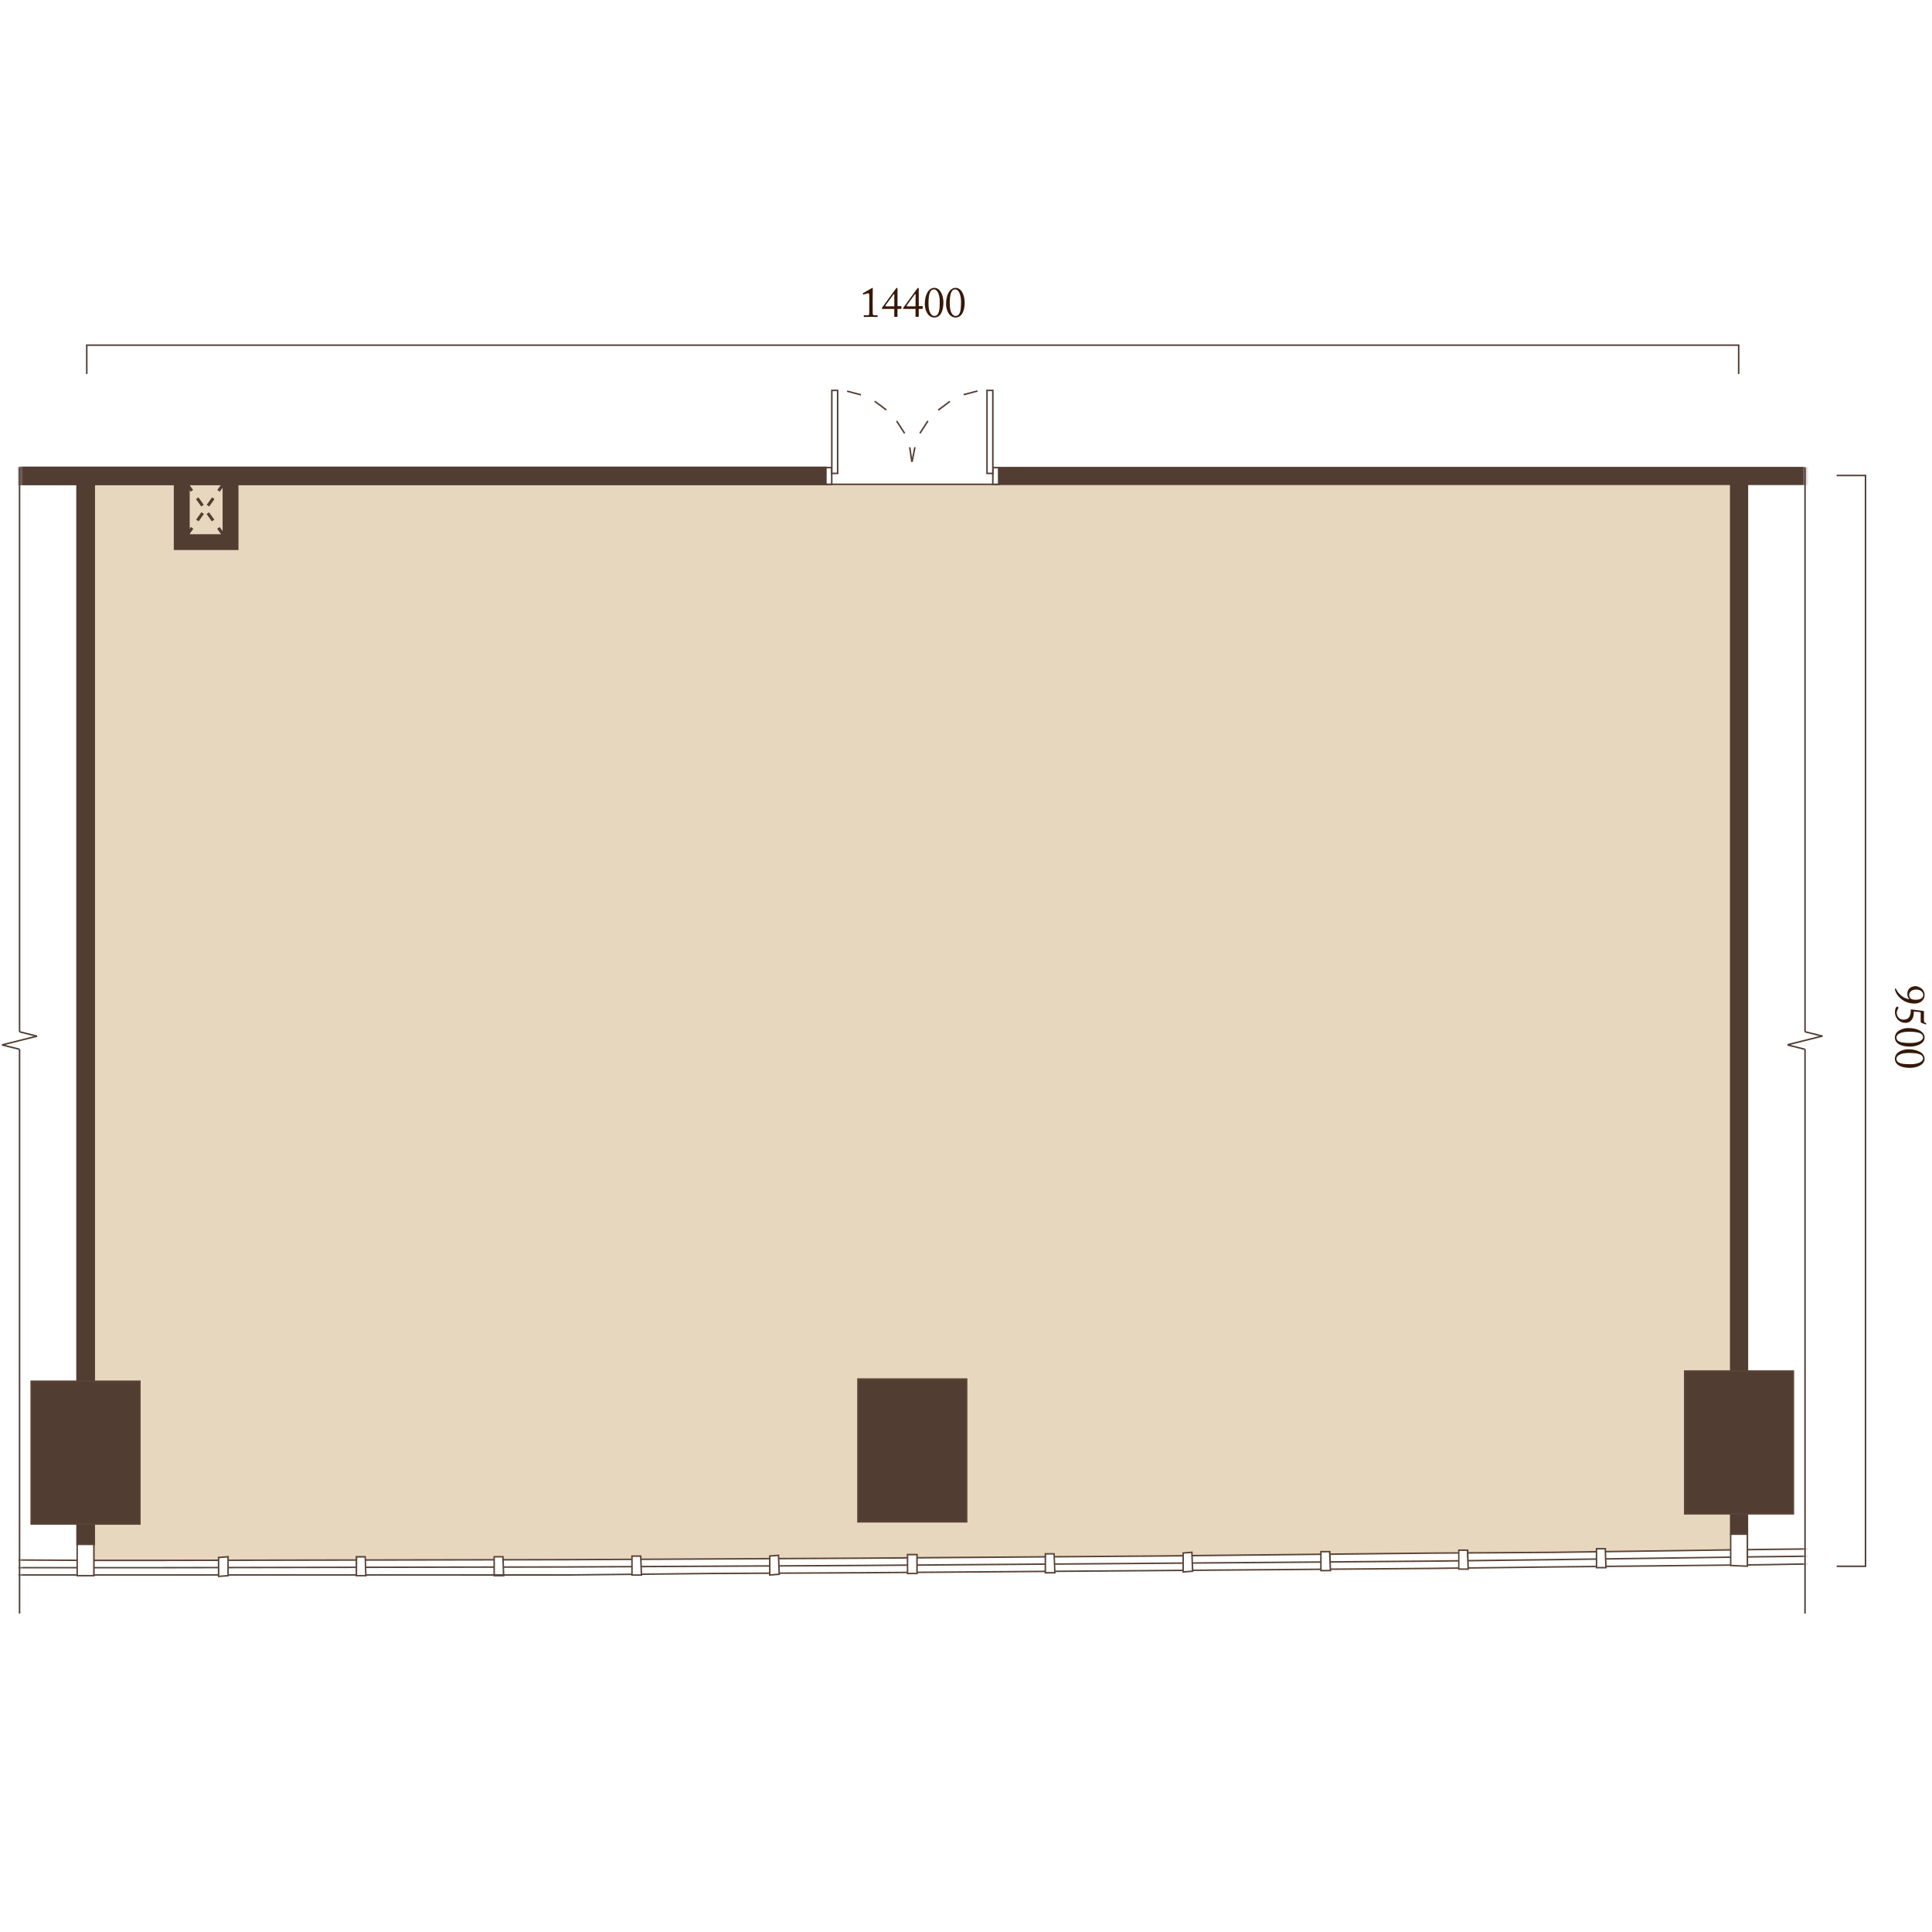 <svg width="620" height="620" viewBox="0 0 620 620" fill="none" xmlns="http://www.w3.org/2000/svg">
<rect width="620" height="620" fill="white"/>
<path opacity="0.5" fill-rule="evenodd" clip-rule="evenodd" d="M555.369 497.374L381.574 499.321L204.581 500.372L29.948 500.742L29.967 154.601L264.788 154.494L264.768 155.38L320.5 155.409L320.519 154.553L555.349 154.514L555.369 497.374Z" fill="#D1B17F"/>
<path d="M558.206 120.003H557.718V111.008H28.086V120.003H27.598V110.521H558.206V120.003Z" fill="#523D33"/>
<mask id="mask0_580_51194" style="mask-type:luminance" maskUnits="userSpaceOnUse" x="6" y="113" width="574" height="418">
<path d="M579.25 113.131H6.277V530.182H579.25V113.131Z" fill="white"/>
</mask>
<g mask="url(#mask0_580_51194)">
<path d="M183.152 505.66H-16.652L-60.871 505.427H-105.09L-193.527 504.96L-237.746 504.492L-281.965 504.259L-326.184 503.791L-354.727 503.558L-401.285 503.09L-533.942 501.221L-622.38 499.819L-666.599 498.885L-710.35 498.184L-767.914 497.016L-815.174 495.38L-951.808 489.773L-1042.82 485.567L-1085.63 483.464L-1124 481.362L-1168.55 474.099L-1208.62 455.369L-1241.65 426.105L-1265.31 388.898L-1277.72 346.54L-1277.71 302.547L-1265.51 260.2L-1241.84 222.992L-1208.8 193.748L-1169.26 174.823L-1116.79 163.365L-821.062 104.01L-820.965 104.497L-1116.69 163.832L-1169.1 175.28L-1208.55 194.176L-1241.49 223.333L-1265.08 260.424L-1277.23 302.654V346.501L-1264.85 388.732L-1241.26 425.823L-1208.32 454.98L-1168.38 473.642L-1123.95 480.875L-1085.61 482.978L-1042.8 485.08L-951.789 489.286L-815.155 494.893L-767.895 496.529L-710.34 497.697L-666.599 498.398L-622.37 499.333L-533.942 500.735L-401.285 502.604L-354.727 503.071L-326.184 503.305L-281.965 503.772L-237.746 504.006L-193.527 504.473L-105.09 504.94H-60.871L-16.652 505.174H183.152L228.072 504.706L276.035 504.473L371.258 503.772L459.696 503.071L498.298 502.604L565.213 501.903L647.099 500.501L684.532 500.034L730.624 499.333L776.471 498.398L823.975 497.464L868.194 496.529L1000.84 492.323L1045.06 490.454L1084.83 488.819L1137.48 486.249L1221.23 481.81L1238.3 480.641L1352.72 473.866L1352.74 474.352L1238.34 481.128L1221.26 482.296L1137.5 486.735L1084.85 489.306L1045.08 490.941L1000.86 492.81L868.202 497.016L823.985 497.95L776.48 498.885L730.634 499.819L684.532 500.52L647.099 500.988L565.213 502.389L498.298 503.09L459.696 503.558L371.258 504.259L276.035 504.96L228.072 505.193L183.152 505.66Z" fill="#5B4436"/>
<path d="M51.9 503.324H-16.651L-105.089 502.856H-149.308L-193.527 502.389L-281.965 501.922L-325.95 501.454L-354.727 501.221L-401.285 500.52L-467.497 499.819L-533.942 498.884L-622.146 497.483L-666.374 496.548L-710.35 495.847L-767.914 494.679L-815.174 492.81L-860.797 491.174L-951.808 487.436L-997.196 485.333L-1042.82 482.997L-1085.4 480.894L-1123.77 478.791L-1167.85 471.762L-1207.22 453.266L-1239.78 424.703L-1263.2 387.963L-1275.14 346.306L-1275.38 303.053L-1275.37 303.014L-1263.17 261.134L-1239.97 224.627L-1207.39 195.85L-1168.32 177.159L-1116.32 165.701L-820.595 106.355L-820.497 106.823L-1116.22 166.178L-1168.16 177.616L-1207.15 196.279L-1239.62 224.968L-1262.74 261.358L-1274.89 303.121L-1274.66 346.267L-1262.74 387.797L-1239.39 424.421L-1206.91 452.876L-1167.68 471.305L-1123.72 478.304L-1085.38 480.407L-1042.8 482.51L-997.177 484.846L-951.789 486.949L-860.778 490.687L-815.155 492.323L-767.895 494.192L-710.34 495.36L-666.365 496.061L-622.146 496.996L-533.942 498.398L-467.497 499.332L-401.285 500.033L-354.727 500.734L-325.95 500.968L-281.965 501.435L-193.527 501.902L-149.308 502.37H-105.089L-16.651 502.837H51.9L183.152 502.603L276.035 502.136L371.258 501.435L459.696 500.734L498.299 500.267L565.213 499.332L606.39 498.865L647.099 498.164L684.533 497.697L730.624 496.762L776.481 496.061L823.975 495.127L912.403 492.79L956.622 491.388L1044.83 488.117L1084.6 486.248L1137.24 483.912L1172.57 482.043L1221 479.239L1238.08 478.304L1352.49 471.529L1352.51 472.016L1238.11 478.791L1221.02 479.726L1172.59 482.529L1137.26 484.399L1084.62 486.735L1044.85 488.604L956.641 491.875L912.422 493.277L823.985 495.613L776.481 496.548L730.624 497.249L684.543 498.184L647.099 498.651L606.39 499.352L565.213 499.819L498.299 500.754L459.696 501.221L371.258 501.922L276.035 502.623L183.152 503.09L51.9 503.324Z" fill="#5B4436"/>
<path d="M51.898 500.987H28.97L-16.653 500.753H-60.872L-237.747 499.818L-281.966 499.351L-325.951 499.118L-354.728 498.65L-401.286 498.183L-467.498 497.482L-533.709 496.547L-577.928 495.847L-622.157 494.912L-666.366 494.211L-710.36 493.276L-767.915 492.108L-815.175 490.473L-860.564 488.837L-906.187 486.968L-951.575 484.865L-997.196 482.996L-1042.58 480.66L-1085.4 478.557L-1123.54 476.454L-1167.15 469.426L-1205.81 451.396L-1237.9 423.067L-1260.86 387.028L-1272.8 346.072L-1272.79 303.247L-1261.07 262.302L-1238.1 226.029L-1206.22 197.719L-1167.62 179.495L-1115.85 168.037L-820.128 108.682L-820.03 109.168L-1115.76 168.514L-1167.46 179.952L-1205.98 198.147L-1237.75 226.369L-1260.64 262.525L-1272.32 303.345V346.033L-1260.4 386.862L-1237.51 422.785L-1205.51 451.007L-1166.97 468.968L-1123.49 475.967L-1085.38 478.07L-1042.57 480.173L-997.177 482.509L-951.556 484.379L-906.167 486.481L-860.545 488.351L-815.156 489.986L-767.896 491.622L-710.341 492.79L-666.356 493.724L-622.147 494.425L-577.918 495.36L-533.709 496.061L-467.498 496.995L-401.286 497.696L-354.728 498.163L-325.941 498.631L-281.966 498.864L-237.747 499.332L-60.872 500.266H-16.653L28.97 500.5H51.898L183.151 500.266L276.034 499.799L371.257 499.098L459.695 498.163L498.064 497.93L565.212 496.995L606.389 496.528L647.089 495.827L684.532 495.126L776.246 493.724L823.974 492.79L912.402 490.453L956.387 489.051L1044.83 485.78L1084.6 483.911L1137.24 481.575L1172.57 479.706L1220.77 476.902L1238.08 475.967L1352.49 469.192L1352.51 469.679L1238.11 476.454L1220.79 477.389L1172.59 480.193L1137.26 482.062L1084.62 484.398L1044.85 486.267L956.406 489.538L912.421 490.94L823.983 493.276L776.246 494.211L684.532 495.613L647.098 496.314L606.389 497.015L565.212 497.482L498.064 498.417L459.695 498.65L371.257 499.585L276.034 500.286L183.151 500.753L51.898 500.987Z" fill="#5B4436"/>
<path fill-rule="evenodd" clip-rule="evenodd" d="M560.766 492.333H555.385V155.421H320.487V150.047H729.453V155.421H560.766V492.333Z" fill="#523D33"/>
<path d="M561.01 492.576H555.161V155.663H320.224V149.822H729.658V155.663H561.01V492.576ZM555.658 492.06H560.532V155.225H729.18V150.358H320.721V155.225H555.658V492.06Z" fill="#523D33"/>
<path fill-rule="evenodd" clip-rule="evenodd" d="M71.678 171.668H60.633V155.489H71.678V171.668ZM-16.73 155.489H-5.676V171.668H-16.73V155.489ZM-1.074 176.273V155.489H24.72V495.643H30.218V155.489H55.993V176.273H76.26V155.489H265.155V149.969H-144.279V155.489H-21.332V176.273H-1.074Z" fill="#523D33"/>
<path d="M30.492 495.887H24.478V155.733H-0.868V176.518H-21.574V155.733H-144.492V149.727H265.371V155.733H76.534V176.518H55.78V155.733H30.492V495.887ZM24.965 495.4H30.005V155.227H56.267V176.011H76.037V155.227H264.883V150.194H-144.005V155.227H-21.087V176.011H-1.317V155.227H25.004L24.965 495.4ZM-5.431 171.923H-16.973V155.227H-5.431V171.923ZM-16.485 171.436H-5.918V155.733H-16.485V171.436ZM71.923 171.913H60.44V155.227H71.972L71.923 171.913ZM60.878 171.426H71.436V155.733H60.878V171.426Z" fill="#523D33"/>
<path d="M320.488 155.178H265.039V155.664H320.488V155.178Z" fill="#523D33"/>
<path d="M44.881 443.268H10.021V489.061H44.881V443.268Z" fill="#523D33"/>
<path d="M44.881 443.268H10.021V489.061H44.881V443.268Z" stroke="#5B4436" stroke-width="0.5" stroke-miterlimit="10"/>
<path d="M310.193 442.566H275.332V488.36H310.193V442.566Z" fill="#523D33"/>
<path d="M310.193 442.566H275.332V488.36H310.193V442.566Z" stroke="#5B4436" stroke-width="0.5" stroke-miterlimit="10"/>
<path d="M575.506 439.998H540.646V485.792H575.506V439.998Z" fill="#523D33"/>
<path d="M575.506 439.998H540.646V485.792H575.506V439.998Z" stroke="#5B4436" stroke-width="0.5" stroke-miterlimit="10"/>
<path fill-rule="evenodd" clip-rule="evenodd" d="M266.911 150.047H265.039V155.421H266.911V150.047Z" fill="white"/>
<path d="M267.155 155.663H264.795V149.822H267.155V155.663ZM265.283 155.177H266.667V150.309H265.283V155.177Z" fill="#523D33"/>
<path fill-rule="evenodd" clip-rule="evenodd" d="M266.911 151.916V125.281H268.782V151.916H266.911Z" fill="white"/>
<path d="M269.054 152.159H266.695V125.047H269.054V152.159ZM267.183 151.672H268.567V125.524H267.183V151.672Z" fill="#523D33"/>
<path fill-rule="evenodd" clip-rule="evenodd" d="M320.487 150.047H318.615V155.421H320.487V150.047Z" fill="white"/>
<path d="M320.721 155.663H318.362V149.822H320.721V155.663ZM318.849 155.177H320.234V150.309H318.849V155.177Z" fill="#523D33"/>
<path fill-rule="evenodd" clip-rule="evenodd" d="M318.615 151.916V125.281H316.744V151.916H318.615Z" fill="white"/>
<path d="M318.859 152.159H316.5V125.047H318.859V152.159ZM316.987 151.672H318.372V125.524H316.987V151.672Z" fill="#523D33"/>
<path d="M293.367 143.48L292.435 148.149L292.914 148.244L293.845 143.576L293.367 143.48Z" fill="#523D33"/>
<path d="M297.572 134.945L295 138.919L295.409 139.183L297.982 135.21L297.572 134.945Z" fill="#523D33"/>
<path d="M304.676 128.623L300.935 131.429L301.227 131.819L304.969 129.012L304.676 128.623Z" fill="#523D33"/>
<path d="M313.633 125.242L309.193 126.407L309.316 126.878L313.757 125.713L313.633 125.242Z" fill="#523D33"/>
<path d="M271.915 125.297L271.791 125.768L276.24 126.937L276.364 126.467L271.915 125.297Z" fill="#523D33"/>
<path d="M280.843 128.566L280.551 128.956L284.294 131.76L284.587 131.37L280.843 128.566Z" fill="#523D33"/>
<path d="M287.94 134.969L287.531 135.233L290.104 139.206L290.514 138.941L287.94 134.969Z" fill="#523D33"/>
<path d="M292.177 143.494L291.695 143.566L292.396 148.236L292.879 148.163L292.177 143.494Z" fill="#523D33"/>
<path fill-rule="evenodd" clip-rule="evenodd" d="M70.148 505.885L73.19 505.651V499.576L70.148 499.81V505.885Z" fill="white"/>
<path d="M69.905 506.147V499.585L73.434 499.312V505.874L69.905 506.147ZM70.392 500.033V505.621L72.946 505.426V499.848L70.392 500.033Z" fill="#5B4436"/>
<path fill-rule="evenodd" clip-rule="evenodd" d="M114.366 505.651H117.408L117.174 499.576H114.366V505.651Z" fill="white"/>
<path d="M117.661 505.893H114.123V499.332H117.408L117.661 505.893ZM114.61 505.407H117.154L116.979 499.848H114.649L114.61 505.407Z" fill="#5B4436"/>
<path fill-rule="evenodd" clip-rule="evenodd" d="M158.585 505.651H161.627L161.393 499.576H158.585V505.651Z" fill="white"/>
<path d="M161.88 505.893H158.342V499.332H161.627L161.88 505.893ZM158.829 505.407H161.373L161.159 499.819H158.829V505.407Z" fill="#5B4436"/>
<path fill-rule="evenodd" clip-rule="evenodd" d="M202.805 505.416H205.847L205.613 499.342H202.805V505.416Z" fill="white"/>
<path d="M206.1 505.69H202.561V499.129H205.847L206.1 505.69ZM203.049 505.204H205.593L205.379 499.616H203.049V505.204Z" fill="#5B4436"/>
<path fill-rule="evenodd" clip-rule="evenodd" d="M247.023 505.418L250.064 505.184L249.831 499.109L247.023 499.343V505.418Z" fill="white"/>
<path d="M246.779 505.689V499.128L250.064 498.855L250.318 505.417L246.779 505.689ZM247.267 499.576V505.164L249.811 504.969L249.596 499.381L247.267 499.576Z" fill="#5B4436"/>
<path fill-rule="evenodd" clip-rule="evenodd" d="M335.462 504.715H338.503L338.269 498.641H335.462V504.715Z" fill="white"/>
<path d="M338.757 504.96H335.218V498.398H338.503L338.757 504.96ZM335.705 504.473H338.269L338.055 498.885H335.725L335.705 504.473Z" fill="#5B4436"/>
<path fill-rule="evenodd" clip-rule="evenodd" d="M379.681 504.482L382.721 504.249L382.487 498.174L379.681 498.407V504.482Z" fill="white"/>
<path d="M379.437 504.717V498.155L382.721 497.883L382.975 504.444L379.437 504.717ZM379.924 498.603V504.191L382.469 503.996L382.253 498.408L379.924 498.603Z" fill="#5B4436"/>
<path fill-rule="evenodd" clip-rule="evenodd" d="M423.898 504.016H426.94L426.706 497.941H423.898V504.016Z" fill="white"/>
<path d="M427.193 504.259H423.655V497.697H426.979L427.193 504.259ZM424.142 503.772H426.687L426.472 498.184H424.142V503.772Z" fill="#5B4436"/>
<path fill-rule="evenodd" clip-rule="evenodd" d="M468.118 503.547H471.16L470.926 497.473H468.118V503.547Z" fill="white"/>
<path d="M471.412 503.792H467.922V497.23H471.208L471.412 503.792ZM468.361 503.305H470.905L470.691 497.717H468.361V503.305Z" fill="#5B4436"/>
<path fill-rule="evenodd" clip-rule="evenodd" d="M512.337 503.081H515.379L515.145 497.006H512.337V503.081Z" fill="white"/>
<path d="M515.632 503.323H512.094V496.762H515.379L515.632 503.323ZM512.581 502.836H515.125L514.911 497.248H512.581V502.836Z" fill="#5B4436"/>
<path d="M183.152 505.174H148.058V505.661H183.152V505.174Z" fill="#5B4436"/>
<path fill-rule="evenodd" clip-rule="evenodd" d="M555.386 492.334H560.767V502.614L555.386 502.381V492.334Z" fill="white"/>
<path d="M561.01 502.867L555.161 502.613V492.061H561.01V502.867ZM555.629 502.146L560.503 502.36V492.577H555.629V502.146Z" fill="#5B4436"/>
<path d="M30.14 495.604H24.759V505.65H30.14V495.604Z" fill="white"/>
<path d="M30.384 505.895H24.535V495.361H30.384V505.895ZM25.003 505.408H29.877V495.848H25.003V505.408Z" fill="#5B4436"/>
<path fill-rule="evenodd" clip-rule="evenodd" d="M291.242 504.95H294.283V498.875H291.242V504.95Z" fill="white"/>
<path d="M294.527 505.192H290.998V498.631H294.527V505.192ZM291.476 504.715H294.03V499.127H291.476V504.715Z" fill="#5B4436"/>
<path d="M71.386 172.067L69.68 169.682L70.479 169.117L72.175 171.493L71.386 172.067ZM67.984 167.307L66.287 164.96L67.077 164.396L68.783 166.771L67.984 167.307ZM64.591 162.556L62.895 160.171L63.684 159.606L65.381 161.991L64.591 162.556ZM61.189 157.795L59.463 155.42L60.263 154.855L61.959 157.231L61.189 157.795Z" fill="#523D33"/>
<path d="M60.34 172.067L59.551 171.493L61.247 169.117L62.037 169.682L60.34 172.067ZM63.733 167.307L62.943 166.742L64.639 164.367L65.439 164.931L63.733 167.307ZM67.135 162.556L66.336 161.991L68.042 159.606L68.831 160.171L67.135 162.556ZM70.528 157.795L69.738 157.231L71.434 154.855L72.224 155.42L70.528 157.795Z" fill="#523D33"/>
</g>
<path d="M579.494 336.727H579.007V517.799H579.494V336.727Z" fill="#523D33"/>
<path d="M573.711 335.102L573.593 335.574L579.21 336.977L579.328 336.504L573.711 335.102Z" fill="#523D33"/>
<path d="M584.816 332.23L573.581 335.036L573.699 335.508L584.934 332.703L584.816 332.23Z" fill="#523D33"/>
<path d="M579.302 330.871L579.184 331.343L584.801 332.746L584.92 332.274L579.302 330.871Z" fill="#523D33"/>
<path d="M579.494 150.047H579.007V331.12H579.494V150.047Z" fill="#523D33"/>
<path d="M6.521 336.727H6.034V517.799H6.521V336.727Z" fill="#523D33"/>
<path d="M0.716 335.086L0.598 335.558L6.215 336.961L6.334 336.489L0.716 335.086Z" fill="#523D33"/>
<path d="M11.841 332.273L0.615 335.076L0.733 335.548L11.959 332.746L11.841 332.273Z" fill="#523D33"/>
<path d="M6.338 330.883L6.22 331.355L11.838 332.758L11.956 332.286L6.338 330.883Z" fill="#523D33"/>
<path d="M6.521 150.047H6.034V331.12H6.521V150.047Z" fill="#523D33"/>
<path d="M598.903 502.885H589.408V502.398H598.416V152.831H589.408V152.344H598.903V502.885Z" fill="#523D33"/>
<path d="M608.096 339.774C608.096 337.566 610.744 336.721 612.395 336.721C615.521 336.721 617.622 338.015 617.622 339.76C617.622 341.763 615.016 342.69 612.941 342.69C609.816 342.69 608.096 341.532 608.096 339.774ZM608.588 339.787C608.588 340.21 608.751 340.728 609.556 341.096C610.212 341.396 611.249 341.518 613.241 341.518C615.248 341.518 617.131 340.837 617.131 339.678C617.131 339.147 616.926 338.765 616.312 338.452C615.357 337.961 613.76 337.906 612.627 337.906C611.331 337.906 610.375 338.07 609.748 338.37C608.847 338.792 608.588 339.31 608.588 339.787Z" fill="#371807"/>
<path d="M608.096 332.959C608.096 330.751 610.744 329.906 612.395 329.906C615.521 329.906 617.622 331.201 617.622 332.946C617.622 334.949 615.016 335.876 612.941 335.876C609.816 335.876 608.096 334.717 608.096 332.959ZM608.588 332.973C608.588 333.395 608.751 333.913 609.556 334.281C610.212 334.581 611.249 334.704 613.241 334.704C615.248 334.704 617.131 334.022 617.131 332.864C617.131 332.332 616.926 331.951 616.312 331.637C615.357 331.147 613.76 331.092 612.627 331.092C611.331 331.092 610.375 331.256 609.748 331.555C608.847 331.978 608.588 332.496 608.588 332.973Z" fill="#371807"/>
<path d="M616.368 324.836L614.17 324.591C614.198 324.932 614.102 325.845 614.02 326.145C613.666 327.48 612.71 328.243 611.482 328.243C609.53 328.257 608.097 326.662 608.097 324.809C608.097 323.8 608.466 323.037 608.861 323.037C609.053 323.037 609.216 323.16 609.216 323.337C609.216 323.582 609.066 323.814 608.943 324.018C608.821 324.223 608.684 324.686 608.684 325.095C608.684 326.158 609.585 327.221 610.786 327.221C611.741 327.221 612.492 326.908 612.874 326.022C613.201 325.286 613.201 324.604 613.174 324.25C613.161 324.168 613.147 324.1 613.201 324.005C613.229 323.937 613.27 323.923 613.352 323.937L617.2 324.427C617.364 324.441 617.419 324.468 617.419 324.645V327.562C617.419 328.039 617.651 328.162 618.101 328.393C618.183 328.434 618.197 328.475 618.169 328.557C618.101 328.707 618.087 328.775 618.005 328.748L616.641 328.257C616.422 328.162 616.368 328.094 616.368 327.671V324.836Z" fill="#371807"/>
<path d="M617.622 319.206C617.622 320.174 617.336 320.705 616.667 321.319C615.971 321.932 614.893 322.055 614.47 322.055C612.641 322.055 610.757 321.441 609.338 319.833C608.738 319.152 608.437 318.62 608.192 317.871C608.151 317.734 608.096 317.543 608.096 317.448C608.096 317.339 608.151 317.244 608.287 317.244C608.383 317.244 608.451 317.298 608.478 317.366C608.956 318.552 610.444 320.365 612.723 320.665L612.75 320.651C612.409 320.283 612.081 319.792 612.081 318.988C612.081 317.107 613.514 316.467 614.811 316.467C615.33 316.467 616.462 316.957 616.913 317.475C617.377 318.007 617.622 318.634 617.622 319.206ZM617.186 319.247C617.186 318.443 616.408 317.557 614.879 317.557C613.596 317.557 612.668 318.32 612.668 319.247C612.668 320.038 613.091 320.446 613.446 320.624C613.787 320.787 614.238 320.828 614.797 320.828C615.998 320.828 617.186 320.487 617.186 319.247Z" fill="#371807"/>
<path d="M306.656 101.886C304.445 101.886 303.599 99.242 303.599 97.593C303.599 94.472 304.896 92.373 306.643 92.373C308.649 92.373 309.577 94.976 309.577 97.048C309.577 100.169 308.417 101.886 306.656 101.886ZM306.67 101.396C307.093 101.396 307.612 101.232 307.98 100.428C308.28 99.774 308.403 98.738 308.403 96.748C308.403 94.745 307.721 92.864 306.561 92.864C306.028 92.864 305.646 93.068 305.332 93.681C304.841 94.635 304.786 96.23 304.786 97.361C304.786 98.656 304.95 99.61 305.251 100.237C305.674 101.137 306.192 101.396 306.67 101.396Z" fill="#371807"/>
<path d="M299.832 101.886C297.621 101.886 296.775 99.242 296.775 97.593C296.775 94.472 298.072 92.373 299.819 92.373C301.825 92.373 302.753 94.976 302.753 97.048C302.753 100.169 301.593 101.886 299.832 101.886ZM299.846 101.396C300.269 101.396 300.788 101.232 301.156 100.428C301.456 99.774 301.579 98.738 301.579 96.748C301.579 94.745 300.897 92.864 299.737 92.864C299.205 92.864 298.822 93.068 298.509 93.681C298.017 94.635 297.963 96.23 297.963 97.361C297.963 98.656 298.126 99.61 298.427 100.237C298.85 101.137 299.368 101.396 299.846 101.396Z" fill="#371807"/>
<path d="M294.646 101.682H293.964C293.841 101.682 293.8 101.655 293.8 101.532V99.133H289.992C289.87 99.133 289.788 99.079 289.788 98.97C289.788 98.888 289.829 98.833 289.924 98.697L294.36 92.591C294.441 92.482 294.551 92.373 294.66 92.373C294.783 92.373 294.837 92.469 294.837 92.782V98.234H295.943C296.038 98.234 296.107 98.261 296.107 98.343V98.997C296.107 99.079 296.066 99.133 295.888 99.133H294.837V101.491C294.837 101.641 294.81 101.682 294.646 101.682ZM293.814 98.302V94.554C293.814 94.336 293.677 94.295 293.554 94.472L291.043 97.934C290.879 98.165 290.893 98.302 291.139 98.302H293.814Z" fill="#371807"/>
<path d="M287.822 101.682H287.14C287.017 101.682 286.976 101.655 286.976 101.532V99.133H283.168C283.046 99.133 282.964 99.079 282.964 98.97C282.964 98.888 283.005 98.833 283.1 98.697L287.536 92.591C287.618 92.482 287.727 92.373 287.836 92.373C287.959 92.373 288.013 92.469 288.013 92.782V98.234H289.119C289.214 98.234 289.283 98.261 289.283 98.343V98.997C289.283 99.079 289.242 99.133 289.064 99.133H288.013V101.491C288.013 101.641 287.986 101.682 287.822 101.682ZM286.99 98.302V94.554C286.99 94.336 286.853 94.295 286.731 94.472L284.219 97.934C284.056 98.165 284.069 98.302 284.315 98.302H286.99Z" fill="#371807"/>
<path d="M278.965 97.252V96.762C278.965 96.585 278.979 95.944 278.965 94.867C278.951 94.404 278.897 94.104 278.637 94.104C278.515 94.104 278.31 94.145 278.091 94.213L277.136 94.526C277.082 94.54 277.027 94.54 277 94.486L276.89 94.24C276.863 94.186 276.877 94.131 276.972 94.077L279.797 92.455C279.866 92.414 279.92 92.373 279.989 92.373C280.07 92.373 280.084 92.455 280.084 92.564C280.084 92.686 280.043 94.826 280.043 96.585V97.157C280.043 97.32 280.057 100.21 280.057 100.387C280.07 101.096 280.125 101.191 281.012 101.191H281.503C281.599 101.191 281.64 101.232 281.64 101.3V101.614C281.64 101.695 281.613 101.723 281.517 101.723C281.394 101.723 279.538 101.682 279.415 101.682C279.292 101.682 277.368 101.723 277.3 101.723C277.232 101.723 277.191 101.695 277.191 101.614V101.273C277.191 101.205 277.273 101.191 277.382 101.191H278.01C278.897 101.191 278.924 101.15 278.951 100.428C278.965 100.251 278.965 97.498 278.965 97.252Z" fill="#371807"/>
</svg>
